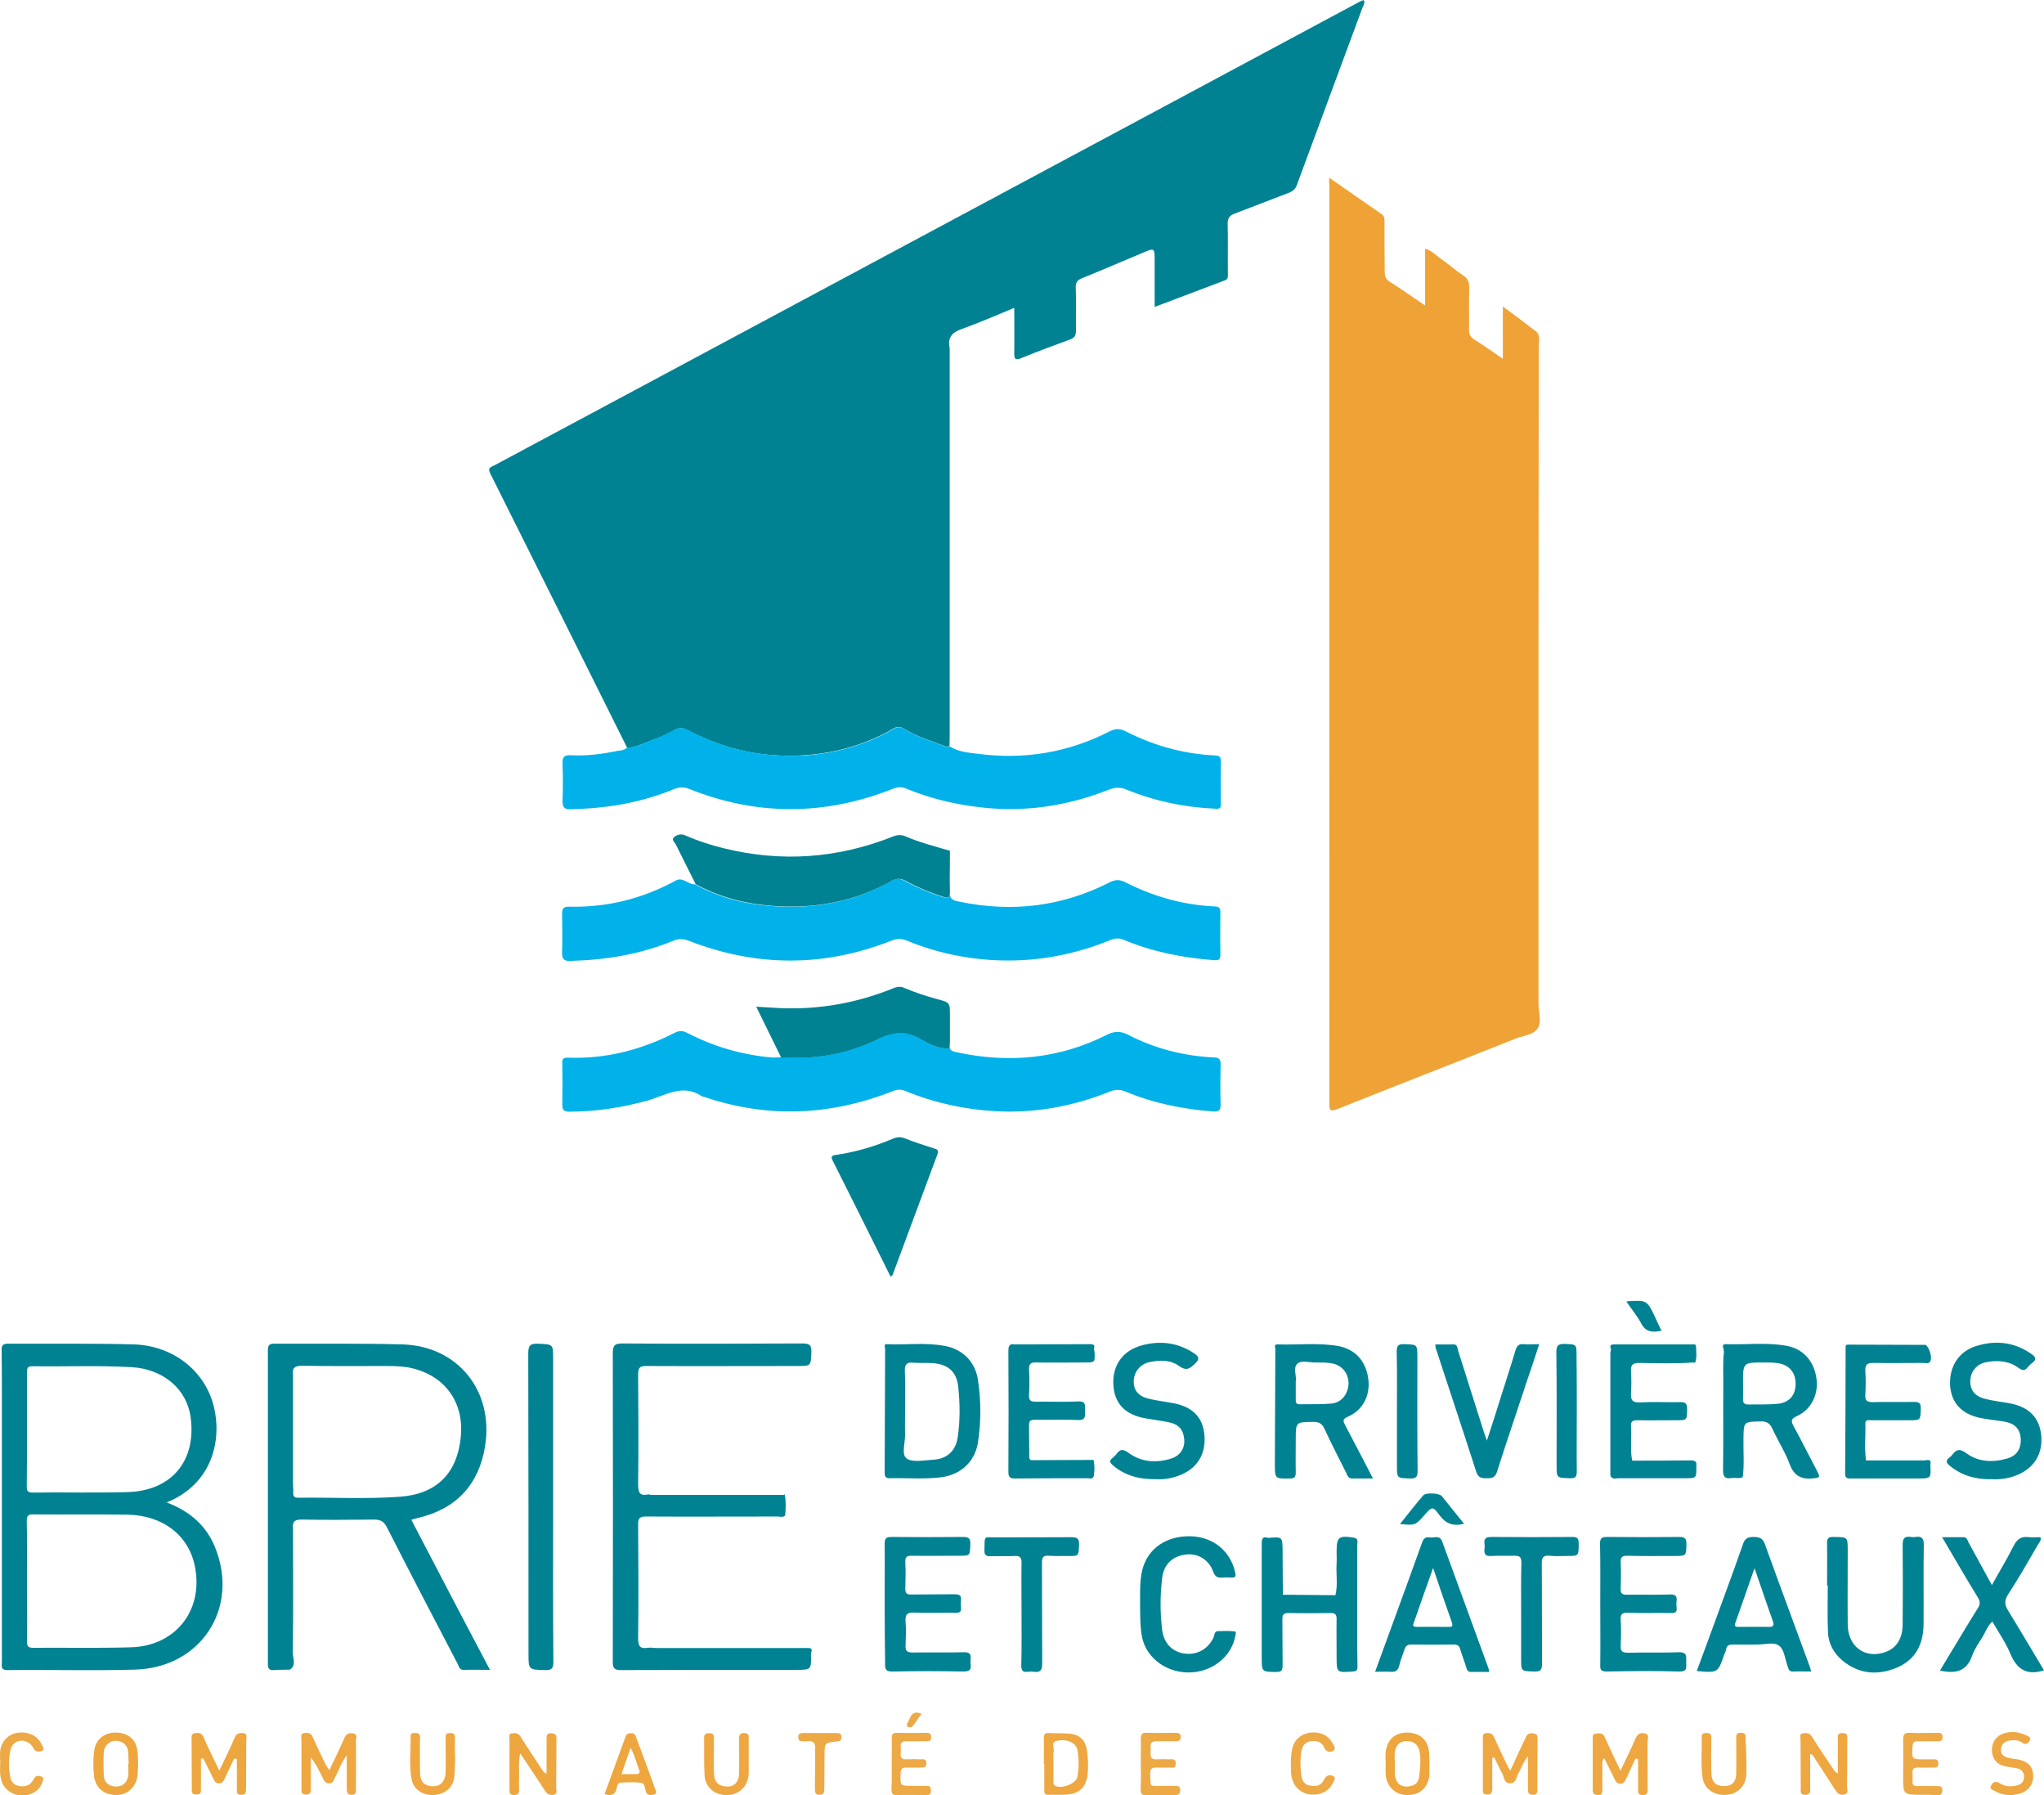 <?xml version="1.0" encoding="utf-8"?>
<!-- Generator: Adobe Illustrator 27.0.0, SVG Export Plug-In . SVG Version: 6.00 Build 0)  -->
<svg version="1.1" id="Calque_1" xmlns="http://www.w3.org/2000/svg" xmlns:xlink="http://www.w3.org/1999/xlink" x="0px" y="0px"
	 viewBox="0 0 870.6 764.4" style="enable-background:new 0 0 870.6 764.4;" xml:space="preserve">
<style type="text/css">
	.st0{fill:#008293;}
	.st1{fill:#EFA336;}
	.st2{fill:#00B2E9;}
	.st3{fill:#008292;}
	.st4{fill:#EEA741;}
	.st5{fill:#EEA63F;}
	.st6{fill:#EDA946;}
</style>
<g>
	<path class="st0" d="M404.5,148c0,54.6,0,109.2,0,163.8c0,0.2,0,0.5,0,0.7c0,1.7,0,3.5-0.1,5.2c-0.9,0.5-1.9,0.1-2.6-0.2
		c-5.4-2.1-11-3.7-16-6.7c-1.5-0.9-2.9-1.9-5-0.7c-11.4,6.7-23.9,10.4-37,11.4C326,323,309,319.4,293,311c-2-1.1-3.7-1.3-5.9,0
		c-3.4,2-7.2,3.4-10.9,4.8c-2.9,1.1-5.8,2.6-9.1,2.6c-19.4-38.9-38.8-77.9-58.3-116.8c-1.2-2.3,0.2-2.7,1.7-3.4
		c21.7-11.6,43.5-23.3,65.2-34.9c52.7-28.2,105.4-56.5,158.1-84.7C482.1,52.7,530.4,26.9,578.6,1c0.7-0.4,1.4-0.7,2.2-1
		c0.8,1.3-0.1,2.3-0.5,3.3c-9.3,25.1-18.6,50.3-27.9,75.4c-0.7,1.9-1.8,2.8-3.7,3.5c-7.7,2.9-15.2,5.9-22.9,8.8
		c-2.1,0.8-2.9,1.9-2.9,4.2c0.2,7.2,0,14.3,0.1,21.5c0,1.2,0.1,2.2-1.3,2.7c-9.8,3.7-19.5,7.4-29.9,11.3c0-6.8,0-13.2,0-19.6
		c0-5.6,0-5.6-5.2-3.4c-8.6,3.6-17.1,7.3-25.8,10.8c-2,0.8-2.7,1.9-2.6,4c0.2,6,0,12.1,0.1,18.1c0,2.1-0.5,3.3-2.6,4
		c-6.9,2.5-13.9,5.1-20.7,7.9c-2.7,1.1-3,0.3-3-2.2c0.1-6.2,0-12.5,0-19.2c-7.7,3.2-15.1,6.4-22.6,9.1c-4,1.4-5.7,3.6-5,7.7
		C404.5,147.9,404.5,148,404.5,148z"/>
	<path class="st1" d="M566.2,75.7c7.8,5.4,15,10.5,22.3,15.5c1.2,0.8,1.2,2,1.2,3.3c0,7.2,0,14.3,0.1,21.5c0,1.8,0.6,3.1,2.3,4.1
		c4.9,3.1,9.6,6.4,14.9,10c0-8.4,0-16.1,0-24.2c3.1,0.9,4.9,3.1,7.1,4.6c3.1,2.1,5.9,4.7,9,6.7c2.1,1.4,2.7,2.9,2.7,5.3
		c-0.2,6,0,12.1-0.1,18.1c0,1.8,0.6,2.9,2.1,3.9c4,2.5,7.9,5.2,12.3,8.3c0-7.6,0-14.6,0-22.3c5.1,3.8,9.6,7.1,14.1,10.6
		c2,1.6,1.2,4.1,1.2,6.1c0,41.1-0.1,82.2-0.1,123.3c0,52.4,0,104.7,0,157.1c0,3.5,1.5,7.6-0.4,10.4c-1.9,2.8-6.2,3-9.4,4.3
		c-25.3,10.1-50.6,19.9-75.9,30c-3.3,1.3-3.4,0.2-3.4-2.6c0.1-66.8,0-133.6,0-200.5c0-63.6,0-127.3,0-190.9
		C566,77.6,566.1,77,566.2,75.7z"/>
	<path class="st2" d="M267.2,318.3c3.3,0,6.2-1.4,9.1-2.6c3.7-1.4,7.4-2.9,10.9-4.8c2.2-1.3,4-1,5.9,0c15.9,8.5,33,12,50.8,10.7
		c13.1-1,25.6-4.7,37-11.4c2.1-1.2,3.5-0.2,5,0.7c5,3,10.6,4.6,16,6.7c0.8,0.3,1.7,0.7,2.6,0.2c3.6,2.4,7.9,2.7,12,3.2
		c19.7,2.6,38.5-0.5,56.2-9.6c2.4-1.2,4.3-1.2,6.7,0c12,6.1,24.7,9.7,38.2,10.3c1.8,0.1,2.4,0.7,2.4,2.4c-0.1,6.1-0.1,12.3,0,18.4
		c0,1.7-0.6,2-2.2,1.9c-13.2-0.6-25.9-3.2-38.1-8.2c-2.5-1-4.6-1-7.2,0c-17.9,7.1-36.5,9.9-55.7,7.5c-10.7-1.3-21-3.8-30.9-7.9
		c-1.9-0.8-3.7-0.7-5.6,0.1c-29,11.5-58,11.6-86.9,0c-2.3-0.9-4.3-0.7-6.5,0.2c-14,5.8-28.7,8.2-43.9,8.5c-2.8,0.1-3.4-0.9-3.4-3.5
		c0.2-5.3,0.2-10.7,0-16c-0.1-2.6,0.6-3.6,3.4-3.5c6.8,0.4,13.6-0.5,20.3-1.9C264.6,319.6,266,319.4,267.2,318.3z"/>
	<path class="st2" d="M404.5,446.4c0.7,1.4,2.2,1.5,3.5,1.8c22.1,4.7,43.4,2.6,63.6-7.6c3-1.5,5.5-1.6,8.6-0.1
		c11.5,6,23.9,9.2,36.9,9.8c2,0.1,2.8,0.7,2.8,2.8c-0.1,5.7-0.2,11.4,0,17.1c0.1,2.6-0.8,3.3-3.3,3.1c-12.9-1-25.4-3.5-37.3-8.5
		c-2.3-0.9-4.2-0.9-6.5,0c-15.6,6.3-31.8,9.3-48.6,8.4c-13.2-0.7-26.1-3.5-38.3-8.5c-1.9-0.8-3.5-0.9-5.5-0.1
		c-26.5,10.5-53.4,11.7-80.5,2.5c-0.3-0.1-0.7-0.1-1-0.3c-8.2-5.5-15.6-0.2-23.2,1.9c-10.9,3-21.9,4.7-33.3,4.7
		c-2.3,0-2.9-0.8-2.9-3c0.1-5.9,0.1-11.8,0-17.7c-0.1-1.9,0.6-2.3,2.3-2.3c16.2,0.6,31.3-3.3,45.6-10.6c1.9-1,3.5-0.9,5.4,0.1
		c11.2,5.8,23.2,9.3,35.8,10.4c1.3,0.1,2.7,0,4.1-0.1c14.4,1.1,28.3-1.4,41-7.7c7-3.4,12.2-3.7,18.8,0.1
		C396,444.7,400,446.9,404.5,446.4z"/>
	<path class="st2" d="M404.6,380.3c-0.2,3,2.1,3.3,4.2,3.7c22.2,4.6,43.6,2.1,63.9-8.3c2.4-1.2,4.2-1.2,6.6,0
		c12,6.1,24.7,9.7,38.1,10.3c1.7,0.1,2.4,0.5,2.4,2.3c-0.1,6.1-0.1,12.3,0,18.4c0,1.9-0.8,2.3-2.5,2.2c-13.3-1-26.3-3.5-38.7-8.7
		c-1.9-0.8-3.7-0.7-5.6,0.1c-14.9,6.1-30.5,9.1-46.5,8.7c-13.8-0.4-27.3-3.1-40.1-8.4c-2.4-1-4.4-1-6.8,0
		c-28.6,11.3-57.4,11.2-86,0.1c-2.4-0.9-4.4-1.1-6.8-0.1c-14,5.8-28.7,8.2-43.9,8.6c-2.7,0.1-3.5-0.8-3.5-3.5
		c0.2-5.5,0.1-10.9,0-16.4c0-2.2,0.5-3.3,3-3.2c16.1,0.4,31.3-3.4,45.4-11.1c1.3-0.7,2.3-0.6,3.5-0.1c1.6,0.6,2.9,1.8,4.8,1.7
		c10,5.6,20.8,8.3,32,9.2c18.2,1.5,35.7-1.6,51.8-10.7c1.9-1.1,3.4-1.1,5.4,0c5.3,2.9,10.8,5.2,16.6,7
		C404.1,382.7,404.4,381.9,404.6,380.3z"/>
	<path class="st0" d="M91.6,658.9c-3.8-9.4-10.9-15.4-20.6-19.1c19.5-7.9,23.8-26.7,19.9-41.5C87,583.6,73.6,573,57,572.5
		c-17.9-0.5-35.7-0.2-53.6-0.3c-2,0-2.8,0.6-2.7,2.7c0.1,6.1,0.1,12.3,0.1,18.4c0,38.1,0,76.2,0,114.3c0,1.7-0.7,3.6,2.4,3.6
		c18.1-0.2,36.2,0.3,54.3-0.2C85.6,710.2,102.1,684.8,91.6,658.9z M11.5,608.7c0-8.1,0-16.2,0-24.2c0-1.7,0.1-2.8,2.3-2.7
		c14.1,0.2,28.2-0.4,42.3,0.4c13.5,0.8,23.5,9.4,25.1,21.3c2.5,18.6-8.1,31.4-27,31.9c-13.4,0.4-26.8,0-40.3,0.2
		c-2.4,0-2.5-1-2.5-2.8C11.5,624.6,11.5,616.6,11.5,608.7z M55.6,701.5c-13.9,0.4-27.8,0.1-41.6,0.2c-2.3,0-2.5-1-2.5-2.8
		c0.1-8.5,0-17.1,0-25.6c0-8.5,0.1-17.1-0.1-25.6c0-2.2,0.6-2.9,2.8-2.8c13.3,0.1,26.6-0.1,39.9,0.1c15.2,0.2,26.3,8.8,28.9,22
		C86.8,685.7,74.8,701,55.6,701.5z"/>
	<path class="st0" d="M175.2,647.2c1.2-0.4,2.2-0.7,3.2-0.9c16-3.8,25.6-14.2,28.2-30.4c3.8-23.5-11.5-42.7-35.2-43.4
		c-18.2-0.5-36.4-0.2-54.6-0.3c-2.1,0-2.7,0.7-2.7,2.7c0,44.5,0,89,0,133.5c0,2,0.4,3,2.6,2.8c2.3-0.2,4.5-0.1,6.8-0.2
		c2.9-2,1.1-5,1.2-7.3c0.3-17.6,0.1-35.2,0.1-52.8c-0.4-3.2,1.1-3.9,4.1-3.8c10.1,0.2,20.3,0.1,30.4,0c2.8,0,4.2,0.8,5.5,3.3
		c9.9,19.4,20,38.8,30.1,58.1c0.6,1.1,0.7,2.7,2.7,2.6c3.5-0.1,7,0,11.1,0C197.3,689.6,186.3,668.5,175.2,647.2z M127,637.8
		c-1.7,0-2.2-0.6-2.1-2.2c0.1-1.2-0.1-2.5-0.1-3.7v-46.5c-0.4-2.9,0.8-3.8,3.8-3.8c11.9,0.2,23.9,0.1,35.8,0.1
		c4.2,0,8.4,0.1,12.5,1.3c13.2,3.7,20.7,14.7,19.4,28.6c-1.5,15.9-10.3,24.7-26.3,25.8C155.7,638.4,141.3,637.6,127,637.8z"/>
	<path class="st0" d="M345.4,704.5c0.2,6.6,0.1,6.6-6.4,6.6c-24.8,0-49.6,0-74.4,0.1c-2.7,0-3.6-0.6-3.6-3.5
		c0.1-43.8,0.1-87.6,0-131.4c0-3.2,0.7-4.2,4-4.2c25.6,0.2,51.2,0.1,76.8,0c2.9,0,3.9,0.6,3.8,3.7c-0.3,5.9-0.1,5.9-5.9,5.9
		c-21.5,0-43,0.1-64.5,0c-2.6,0-3.4,0.7-3.4,3.4c0.1,15.7,0.2,31.4,0,47.1c0,3.4,0.7,4.9,4.2,4.2c0.4-0.1,0.9,0.1,1.3,0.2h56.6
		l0.2,0h0.2c0.5,2.9,0.4,5.9,0.1,8.8c-1,0.9-2.2,0.4-3.2,0.4c-18.7,0-37.3,0.1-56,0c-2.6,0-3.5,0.6-3.4,3.4
		c0.1,16.2,0.2,32.3,0,48.5c0,3.4,0.9,4.5,4.1,4c1.3-0.2,2.7,0.1,4.1,0.1h64.4C346.6,701.8,345.4,703.6,345.4,704.5z"/>
	<path class="st0" d="M404.6,380.3c-0.2,1.5-0.5,2.4-2.5,1.7c-5.8-1.8-11.3-4.1-16.6-7c-1.9-1-3.5-1-5.4,0
		c-16.1,9.1-33.6,12.2-51.8,10.7c-11.2-0.9-22.1-3.7-32-9.2c-2.8-5.6-5.6-11.1-8.4-16.8c-0.5-1-2.1-2.1-0.8-3.2
		c1.2-1,2.8-1.6,4.7-0.8c5.4,2.4,11,4.2,16.8,5.6c24.5,6,48.4,4.2,71.8-5.1c2-0.8,3.5-0.8,5.4,0c6,2.6,12.4,4.2,18.8,6.1
		c0,0,0,0,0,0c0,1.4,0,2.7,0,4.1c-0.1,0.1-0.2,0.1-0.1,0.2c0,0.2,0.1,0.3,0.1,0.5C404.5,371.6,404.5,376,404.6,380.3z"/>
	<path class="st0" d="M404.5,446.4c-4.5,0.5-8.5-1.7-12-3.7c-6.5-3.8-11.8-3.5-18.8-0.1c-12.7,6.3-26.7,8.7-41,7.7
		c-3.5-7.1-7-14.2-10.6-21.6c3.7,0.2,6.9,0.4,10.2,0.6c16.7,0.7,32.8-2.2,48.3-8.5c1.7-0.7,3.1-0.8,4.8,0c4.5,1.9,9.1,3.4,13.9,4.7
		c5.3,1.4,5.3,1.5,5.3,6.8c0,0,0,0.1,0,0.1c0,3.8,0,7.7,0,11.5c0,0,0,0.1,0,0.1C404.5,444.6,404.5,445.5,404.5,446.4z"/>
	<path class="st0" d="M235.6,641.8c0,22-0.1,43.9,0.1,65.9c0,2.8-0.7,3.6-3.6,3.5c-7-0.2-7-0.1-7-7.2c0-42.6,0-85.1-0.1-127.7
		c0-3.3,0.8-4.2,4.1-4.1c6.5,0.3,6.5,0.1,6.5,6.4C235.6,599.7,235.6,620.7,235.6,641.8z"/>
	<path class="st3" d="M379.3,543.6c-8.2-16.6-16.4-32.9-24.6-49.3c-0.9-1.8-0.5-2.2,1.4-2.5c8.5-1.2,16.6-3.7,24.5-7
		c1.7-0.7,3.1-0.7,4.9,0c4,1.6,8.1,2.9,12.2,4.2c1.4,0.4,2.2,0.7,1.6,2.5c-6.4,17.1-12.7,34.2-19.1,51.4
		C380.1,543.2,379.8,543.3,379.3,543.6z"/>
	<path class="st0" d="M573,607c-0.9-1.7-1.4-2.7,1.1-3.7c6.4-2.8,9.6-9,8.7-16.1c-1-7.6-5.5-12.6-12.8-14
		c-8.6-1.5-17.3-0.4-25.9-0.7c-1.5,0-1,1.1-0.9,1.9c-0.1,16.3-0.1,32.5-0.2,48.8c0,6.6,0,6.5,6.5,6.4c2.1,0,2.4-0.9,2.4-2.6
		c-0.1-4.7,0-9.3,0-14c0-7.5,0-7.4,7.4-7.5c2.6,0,3.9,0.8,4.9,3.1c2.9,6.3,6.1,12.4,9.2,18.6c0.5,1.1,0.8,2.4,2.5,2.4
		c2.8,0,5.6,0,8.9,0C580.6,621.6,576.9,614.3,573,607z M567.1,597.7c-4.5,0.4-9.1,0.2-13.6,0.3c-1.4,0-1.7-0.8-1.6-2
		c0-2.4,0-4.8,0-7.7c0.5-2.2-1.3-5.8,0.7-7.6c1.8-1.6,5.2-0.4,8-0.5c2.3,0,4.6,0,6.8,0.4c4.3,0.8,7.1,4.4,7,8.8
		C574.1,593.8,571.3,597.3,567.1,597.7z"/>
	<path class="st0" d="M774.1,626.7c-3.4-6.4-6.6-12.9-10.1-19.3c-1.2-2.2-1.3-3.2,1.4-4.4c6.2-2.8,9.4-9.5,8.2-16.5
		c-1.2-7.5-6.2-12.5-13.3-13.5c-8.4-1.4-16.9-0.3-25.3-0.6c-1.7,0-1.1,1.3-0.8,2.2c0,0.1-0.2,0.2-0.1,0.3c0,0.2,0.1,0.4,0.2,0.6
		c-0.6,5.1-0.2,10.2-0.3,15.3c-0.1,11.7,0.1,23.4-0.1,35c-0.1,3.1,0.9,4.1,3.8,3.6c1.5-0.2,3.1,0.4,4.6-0.4
		c0.7-5.4,0.2-10.9,0.3-16.3c0.1-7.4,0-7.2,7.3-7.4c2.7-0.1,4,0.9,5.1,3.3c2.3,5,5.3,9.6,7.2,14.7c1.9,5.3,5.2,6.9,10.5,6.2
		C775.4,629.3,775.1,628.7,774.1,626.7z M757.2,597.8c-4.2,0.4-8.4,0.2-12.6,0.3c-1.8,0-2.3-0.9-2.2-2.6c0.1-2.1,0-4.3,0-6.5
		c0-8.8,0-8.8,8.8-8.8c2,0,4.1,0,6.1,0.3c4.8,0.7,7.6,4.1,7.5,8.9C764.8,594.1,762.1,597.3,757.2,597.8z"/>
	<path class="st0" d="M416.5,587.4c-1.2-7.8-6.9-13.1-14.4-14.3c-8.1-1.5-16.2-0.3-24.3-0.7c-1.5-0.1-0.9,1.2-0.8,2
		c-0.1,17.6-0.1,35.2-0.2,52.8c0,1.5,0.4,2.3,2.1,2.3c7.3-0.2,14.5,0.5,21.8-0.4c8.3-1,14.4-6.4,15.8-14.6
		C417.9,605.6,417.9,596.4,416.5,587.4z M407.9,612.2c-0.9,5.8-4.7,9.1-10.4,9.4c-3.8,0.2-8.7,1.3-11.3-0.5
		c-2.4-1.6-0.6-6.8-0.7-10.4c-0.1-3.2,0-6.4,0-9.5h0c0-5.8,0.2-11.6-0.1-17.4c-0.1-2.9,0.9-3.8,3.7-3.5c2.8,0.2,5.7,0,8.5,0.2
		c6.3,0.6,9.7,3.6,10.5,9.7C408.9,597.5,409,604.9,407.9,612.2z"/>
	<path class="st0" d="M578.2,709.8c0,1.5-0.5,1.9-2,2c-6.9,0.5-6.9,0.5-6.9-6.3c0-5.4-0.1-10.7,0-16c0-1.9-0.5-2.6-2.5-2.6
		c-6,0.1-12.1,0.1-18.1,0c-2,0-2.5,0.7-2.5,2.6c0.1,6.5,0,13,0.1,19.5c0,2-0.2,3-2.7,3c-6.2-0.1-6.2,0-6.2-6.3c0-16,0-32.1,0-48.1
		c0-2,0.1-3.5,2.8-2.7c6.1-0.5,6-0.5,6.1,5.5c0,6.2,0.1,12.5,0.1,18.7h0c0,0,0,0,0,0c0,0,0,0,0,0v0c7.5,0.1,14.9,0.1,22.4,0.2
		c1.1-4.5,0.2-9,0.5-13.5c0.1-1.7,0-3.4,0-5.1c0-6.2,0.9-6.9,7.3-5.9c2.2,0.4,1.5,1.9,1.5,3.1c0,14.9,0,29.8,0,44.7
		C578.2,704.8,578.1,707.3,578.2,709.8z"/>
	<path class="st0" d="M546.5,679C546.4,678.9,546.4,678.9,546.5,679C546.4,678.9,546.4,678.9,546.5,679L546.5,679z"/>
	<path class="st0" d="M681.6,683c0-8.5,0.1-17.1-0.1-25.6c0-2.2,0.6-2.9,2.9-2.9c10.3,0.1,20.7,0.1,31,0c2.2,0,2.9,0.7,2.9,2.9
		c-0.1,5.2,0,5.2-5.3,5.2c-6.6,0-13.2,0.1-19.8-0.1c-2.2,0-3,0.5-2.9,2.8c0.2,3.7,0.1,7.5,0,11.3c-0.1,1.9,0.6,2.5,2.5,2.5
		c6.1-0.1,12.3,0.1,18.4-0.1c2.2-0.1,3.2,0.5,2.9,2.8c-0.1,0.9-0.1,1.8,0,2.7c0.3,2.1-0.7,2.5-2.6,2.4c-6-0.1-12.1,0.1-18.1-0.1
		c-2.3-0.1-3.3,0.5-3.1,3c0.2,3.6,0.2,7.3,0,10.9c-0.1,2.3,0.5,3.1,3,3.1c7.3-0.2,14.6,0.1,21.8-0.2c3.6-0.1,3.1,1.9,3.1,4.1
		c-0.1,2,0.8,4.2-2.9,4.1c-10.3-0.3-20.7-0.2-31,0c-2.4,0-2.8-0.8-2.7-2.9C681.7,700.3,681.6,691.7,681.6,683z"/>
	<path class="st0" d="M778.2,675.1c0-5.9,0.1-11.8,0-17.8c-0.1-2.3,0.7-2.9,2.9-2.8c5.9,0.1,5.9-0.1,5.9,5.9c0,10.5-0.1,20.9,0,31.4
		c0.1,9.5,7.5,14.8,16.1,11.7c4.7-1.7,7.3-5.8,7.3-11.9c0.1-11.3,0.1-22.5,0-33.8c0-2.8,0.9-3.7,3.5-3.3c0.7,0.1,1.4,0.1,2,0
		c2.6-0.4,3.5,0.5,3.5,3.3c-0.2,11.4,0,22.8-0.1,34.1c-0.1,8.5-3.6,15.1-11.7,18.4c-8.2,3.3-16.1,2.5-23-3.3
		c-3.6-3.1-5.8-7.1-6-11.8c-0.3-6.7-0.1-13.4-0.1-20.1C778.4,675.1,778.3,675.1,778.2,675.1z"/>
	<path class="st0" d="M376.8,683c0-8.5,0.1-17.1,0-25.6c0-2.2,0.6-2.9,2.8-2.9c10.1,0.1,20.2,0.1,30.4,0c2.4,0,3.4,0.4,3.3,3.1
		c-0.2,4.9,0,4.9-4.8,4.9c-6.7,0-13.4,0.1-20.1,0c-2.3-0.1-2.9,0.7-2.8,2.9c0.2,3.6,0.1,7.3,0,10.9c-0.1,2.1,0.6,2.8,2.7,2.7
		c6-0.1,12.1,0,18.1-0.1c2.2,0,3.2,0.4,2.9,2.8c-0.1,0.9-0.1,1.8,0,2.7c0.3,2.1-0.7,2.5-2.5,2.4c-5.8-0.1-11.6,0.2-17.4-0.1
		c-3.1-0.1-3.9,0.9-3.7,3.9c0.3,3.4,0.1,6.8,0,10.2c-0.1,2.2,0.6,2.9,2.9,2.9c7.3-0.1,14.6,0.1,21.8-0.1c4.3-0.2,2.7,2.7,3,4.8
		c0.3,2.2,0,3.4-2.9,3.4c-10.1-0.2-20.2-0.2-30.4,0c-2.7,0-3.2-0.8-3.1-3.3C376.9,700,376.8,691.5,376.8,683z"/>
	<path class="st0" d="M465.9,622.3c0.3,1.9,0.4,3.8,0,5.7c0,0.3,0,0.5-0.1,0.8c-0.6,1.2-1.8,0.7-2.7,0.7c-10.2,0-20.5,0-30.7,0.1
		c-2.1,0-2.9-0.4-2.9-2.8c0.1-17,0.1-34.1,0-51.2c0-1.8,0-3.6,2.7-3.1c10.6,0,21.2-0.1,31.9-0.1c1.5,0,2.5,0.2,1.8,2
		c0.1,0.4,0.2,0.9,0.3,1.3c0.2,4.5,0.2,4.5-4.2,4.5c-6.8,0-13.6,0.1-20.5,0c-2.3-0.1-3.3,0.4-3.2,3c0.2,3.6,0.2,7.3,0,10.9
		c-0.1,2.4,0.8,2.8,2.9,2.8c6-0.1,12.1,0.2,18.1-0.1c3.5-0.2,2.8,2.1,2.8,4c0,2,0.6,4-2.9,3.9c-6.1-0.3-12.3,0-18.4-0.1
		c-2,0-2.6,0.6-2.5,2.5c0.1,4.2,0,8.4,0.1,12.6c0,0.7-0.2,1.6,0.7,2.1c8.5,0,17-0.1,25.6-0.1C465.2,621.6,465.8,621.5,465.9,622.3z"
		/>
	<path class="st0" d="M633.9,710.2c-6.5-17.9-13.1-35.8-19.6-53.7c-1.1-3-3.3-1.5-5.1-1.8c-1.8-0.3-2.8,0.2-3.5,2.2
		c-4,11.3-8.2,22.6-12.3,33.9c-2.5,6.9-5,13.8-7.7,21.1c2.5,0,4.5-0.1,6.5,0c2.2,0.2,3.3-0.5,3.8-2.7c0.5-2.3,1.5-4.5,2.2-6.8
		c0.5-1.5,1.3-2.1,2.9-2.1c6,0.1,12.1,0.1,18.1,0c1.8,0,2.4,0.7,2.8,2.2c0.8,2.6,1.8,5.1,2.6,7.8c0.3,1.1,0.8,1.7,2.1,1.7
		c2.5-0.1,4.9,0,7.6,0C634.1,711,634.1,710.6,633.9,710.2z M617.1,692.8c-4.5,0-9.1-0.1-13.6,0c-2.5,0-1.4-1.3-1.1-2.4
		c2.5-7.3,5.1-14.5,8-22.7c2.8,8.3,5.4,15.9,8.1,23.5C618.9,692.8,618,692.8,617.1,692.8z"/>
	<path class="st0" d="M770.9,709.9c-6.4-17.5-12.9-34.9-19.2-52.4c-0.9-2.4-2.2-2.9-4.5-3c-2.4,0-3.9,0.3-4.8,3
		c-3.4,9.8-7,19.5-10.5,29.1c-3,8.3-6.1,16.6-9.2,25c9,0.8,9,0.8,11.7-7c0.3-0.8,0.7-1.5,0.8-2.2c0.3-1.8,1.3-2.1,2.9-2.1
		c3.4,0.1,6.8,0,10.2,0c3.3,0.1,7.3-1.3,9.6,0.6c2.1,1.7,2.4,5.7,3.5,8.6c0.1,0.2,0.1,0.4,0.2,0.7c0.3,1.1,0.9,1.7,2.2,1.6
		c2.5-0.1,4.9,0,7.6,0C771.2,711,771.1,710.4,770.9,709.9z M753.4,692.8c-4.2-0.1-8.4,0-12.6,0c-1,0-2.3,0.1-1.7-1.6
		c2.7-7.6,5.3-15.1,8.2-23.4c2.8,8,5.2,15.3,7.8,22.5C755.7,692.1,755.4,692.9,753.4,692.8z"/>
	<path class="st0" d="M722.5,624.4c0.1,5.1,0.1,5.1-4.9,5.1c-9.4,0-18.9,0-28.3,0c-1,0-2,0.5-2.9-0.4c-0.7-0.6-0.5-1.5-0.5-2.2
		c0-16.9,0-33.8,0-50.7c0-0.5,0.2-1.1,0.3-1.7c-0.7-1.5-0.2-2,1.4-2c11.1,0,22.2,0,33.2,0c0.6,0,1.6-0.2,1.6,0.8
		c0,2.3,0.5,4.7-0.4,7c0,0.1-0.6-0.1-0.9-0.1c-7.6,0.6-15.2,0.3-22.8,0.2c-2.9,0-3.8,0.8-3.6,3.7c0.2,3.1,0.2,6.1,0,9.2
		c-0.2,2.9,0.6,4,3.7,3.9c5.7-0.3,11.4,0,17.1-0.1c2.4-0.1,3.1,0.5,3.1,3c-0.1,4.7,0,4.7-4.7,4.7c-5.5,0-10.9,0.1-16.4,0
		c-2,0-3,0.4-2.8,2.6c0.4,4.8-0.5,9.7,0.5,14.6c8.3,0,16.6,0,24.9-0.1c2,0,2.7,0.6,2.4,2.5C722.5,624.2,722.5,624.3,722.5,624.4z"/>
	<path class="st0" d="M822.2,623.7c0.3,5.9,0.3,5.9-5.4,5.9c-9.4,0-18.9,0-28.3,0c-1.4,0-2.6,0.1-2.6-2c0.1-18.1,0.2-36.2,0.2-54.3
		c0.2-0.9,1-0.7,1.6-0.7c10.9,0,21.7,0.1,32.5,0.1c1.7,1.3,2.9,5.6,1.9,7.1c-0.7,1.1-1.9,0.6-2.8,0.6c-7.2,0-14.3,0.1-21.5,0
		c-2.5,0-3.4,0.7-3.3,3.3c0.2,3.4,0.2,6.8,0,10.2c-0.2,2.7,0.9,3.2,3.3,3.2c5.8-0.2,11.6,0,17.4-0.1c2.1,0,3,0.4,2.9,2.8
		c-0.1,4.9,0,5-4.8,5c-5.5,0-10.9,0-16.4,0c-1,0-2.5-0.4-2.4,1.5c0.2,5.2-0.5,10.4,0.3,15.6c8.3,0,16.6,0,24.9,0
		C821.1,621.7,822.8,621.3,822.2,623.7z"/>
	<path class="st0" d="M492.4,629.9c-7.2,0.1-13.3-1.5-18.5-6c-1.2-1.1-1.5-1.8-0.2-2.9c0.7-0.6,1.4-1.2,1.9-1.9
		c1.6-2.1,2.8-2.1,5.1-0.4c5.5,4,11.8,4.4,18.2,2.4c3.8-1.2,5.8-4.4,5.5-8.1c-0.3-4-2.2-6.4-6.4-7.3c-3.3-0.7-6.7-1.1-10.1-1.7
		c-8.7-1.5-13.3-6.4-13.7-14.4c-0.4-8.2,4-14.5,12.2-16.7c7.8-2.1,15.3-1.2,22.2,3.4c1.9,1.3,2.6,2.3,0.5,4.3
		c-2.3,2.2-3.7,3.4-6.9,1.1c-3.7-2.7-8.4-2.6-12.8-1.6c-3.9,0.9-6.5,4.3-6.5,8.1c-0.1,3.8,1.9,6.3,6.2,7.4c3.6,0.9,7.4,1.3,11,2
		c8,1.6,12.3,6.1,12.9,13.6c0.7,8.1-3.2,14.3-10.7,17.1C499,629.6,495.5,630.1,492.4,629.9z"/>
	<path class="st0" d="M870.6,711.3c-7.2,2.3-11.5-0.3-14.3-7c-2-4.8-5-9.1-7.7-13.8c-2,1.8-2.8,4.2-4,6.3c-1.7,2.7-3.6,5.4-4.6,8.3
		c-2.4,6.8-7.2,7.7-13.7,6.3c2.3-3.8,4.5-7.6,6.8-11.3c3.1-5.2,6.2-10.3,9.4-15.4c1-1.6,0.9-2.7,0-4.3c-5.1-8.3-10-16.8-15.3-25.8
		c3.4,0,6.2,0,9.1,0c1.5,0,1.7,1.3,2.2,2.3c3.2,5.8,6.4,11.7,9.9,18.1c3.2-5.8,6.4-11,9.1-16.4c1.5-3.1,3.3-4.5,6.8-4
		c1.5,0.2,3.2,0,4.8,0c0.5,1.5-0.7,2.4-1.2,3.4c-4.1,7.1-8.2,14.2-12.6,21c-1.7,2.6-1.5,4.5,0.1,7
		C860.5,694.3,865.5,702.8,870.6,711.3z"/>
	<path class="st0" d="M848.3,629.9c-6.7,0.2-12.6-1.5-17.7-5.6c-1.6-1.3-2.1-2.3-0.2-3.7c0.5-0.3,0.9-0.8,1.2-1.2
		c1.7-2.2,3-2.6,5.7-0.7c5.2,3.9,11.4,4.2,17.6,2.4c4.2-1.2,6-4.2,5.8-8.5c-0.3-4-2.4-6.4-6.9-7.2c-3.5-0.6-7-0.9-10.4-1.6
		c-7.9-1.6-12.3-6.5-12.8-13.8c-0.4-7.9,3.5-14.3,10.8-16.7c8.4-2.7,16.6-1.9,24,3.4c1.7,1.2,2.1,2.2,0.3,3.6
		c-0.7,0.5-1.4,1.2-2,1.9c-1.2,1.5-2.1,1.6-3.8,0.4c-4.2-3.1-9.1-3.5-14-2.5c-4,0.8-6.6,4-6.7,7.9c-0.1,3.9,1.9,6.6,6.3,7.7
		c3.6,0.9,7.4,1.3,11,2c7.9,1.6,12.1,6.1,12.9,13.4c0.8,7.8-2.8,13.8-9.9,16.9C855.8,629.6,852,630.1,848.3,629.9z"/>
	<path class="st0" d="M485.6,683c0-4.8-0.2-9.6,0.9-14.3c2.2-9.2,10.2-14.7,20.5-14.5c9.7,0.2,17.1,6.3,19.1,15.4
		c0.4,1.7,0.1,2.3-1.7,2.2c-1.2-0.1-2.5-0.1-3.7,0c-2.1,0.2-3.2-0.4-4-2.6c-1.9-5.2-6.7-7.9-11.8-7.2c-5.7,0.8-9.2,4.2-9.9,10
		c-0.9,7.4-0.9,14.7,0,22.1c0.7,5.5,4.1,9.2,9.2,10c5.4,0.9,10.2-1.7,12.6-6.6c0.5-1,0.3-2.8,1.9-2.9c2.4-0.1,4.8-0.1,7.1,0.1
		c0.9,0.1,0.5,1.1,0.4,1.7c-1.5,9.2-10.3,16-20.3,15.8c-10.2-0.2-18.5-7.1-19.7-16.4C485.6,691.6,485.6,687.3,485.6,683z"/>
	<path class="st0" d="M611.4,572.5c2.5,0,5,0.1,7.5,0c1.9-0.1,1.8,1.4,2.1,2.5c3.6,11.4,7.2,22.7,10.8,34.1c0.4,1.2,0.8,2.3,1.5,4.4
		c2.4-7.4,4.5-13.8,6.5-20.3c1.9-6.1,3.9-12.1,5.7-18.2c0.6-1.9,1.4-2.8,3.5-2.6c2,0.2,4.1,0,6.6,0c-1.8,5.5-3.5,10.7-5.3,15.9
		c-4.2,12.8-8.6,25.6-12.7,38.5c-0.9,2.7-2.4,2.7-4.6,2.7c-2.1,0-3.4-0.3-4.2-2.7c-5.7-17.7-11.6-35.4-17.4-53.1
		C611.4,573.5,611.4,573.2,611.4,572.5z"/>
	<path class="st0" d="M647.9,687.2c0-7.3-0.1-14.5,0.1-21.8c0-2.3-0.7-2.9-2.9-2.9c-3.3,0.1-6.6-0.1-9.9,0.1
		c-2.5,0.2-3.2-0.8-2.9-3.1c0.1-0.7,0.1-1.4,0-2c-0.4-2.5,0.8-3,3.1-3c11.5,0.1,23,0.1,34.4,0c2.2,0,2.6,0.8,2.6,2.8
		c0,5.3,0.1,5.3-5.1,5.3c-2.4,0-4.8,0.2-7.2-0.1c-2.7-0.2-3.5,0.6-3.4,3.4c0.1,14.2,0,28.4,0.1,42.6c0,2.8-0.8,3.4-3.4,3.3
		c-5.5-0.2-5.5,0-5.5-5.5C647.9,699.9,647.9,693.6,647.9,687.2z"/>
	<path class="st0" d="M435.1,687.3c0-7.3-0.1-14.5,0-21.8c0-2.1-0.5-3-2.8-2.9c-3.4,0.2-6.8,0-10.2,0.1c-1.9,0.1-2.9-0.3-2.8-2.5
		c0.2-6.7-0.6-5.5,5.3-5.5c10.6-0.1,21.1,0,31.7-0.1c2.4,0,3.4,0.5,3.3,3.1c-0.2,4.9,0,5-4.8,4.9c-2.7,0-5.5,0.1-8.2-0.1
		c-2.2-0.1-2.8,0.6-2.8,2.9c0.1,14.3,0,28.6,0.1,43c0,2.9-0.8,3.9-3.6,3.5c-0.8-0.1-1.6-0.1-2.4,0c-2.5,0.4-3-0.8-2.9-3.1
		C435.2,701.6,435.1,694.4,435.1,687.3C435.1,687.3,435.1,687.3,435.1,687.3z"/>
	<path class="st0" d="M595,600.8c0-8.4,0.1-16.8-0.1-25.2c0-2.5,0.6-3.3,3.2-3.2c5.6,0.2,5.6,0,5.6,5.8c0,16-0.1,32,0.1,48
		c0,2.6-0.5,3.5-3.3,3.4c-5.5-0.2-5.5,0-5.5-5.7C595,616.2,595,608.5,595,600.8z"/>
	<path class="st0" d="M671.6,600.8c0,8.5-0.1,17.1,0,25.6c0,2.2-0.3,3.2-2.9,3.1c-5.7-0.2-5.7,0-5.7-5.7c0-16,0.1-32.1-0.1-48.1
		c0-2.7,0.8-3.4,3.4-3.4c5.2,0.2,5.2,0,5.2,5.2C671.6,585.3,671.6,593.1,671.6,600.8z"/>
	<path class="st4" d="M696.6,748.9c-1.3,2.7-2.5,5.5-3.8,8.2c-0.6,1.2-1,2.6-2.8,2.5c-1.6-0.1-1.9-1.3-2.5-2.4
		c-1.3-2.7-2.7-5.4-4.2-8.5c-1.2,1.3-0.8,2.6-0.8,3.7c0,3.3,0,6.6,0,9.9c0,1.3-0.2,2.2-1.8,2.1c-1.5-0.1-2.3-0.4-2.3-2.1
		c0-7.2,0-14.3,0-21.5c0-1-0.4-2.4,1.4-2.6c1.5-0.1,2.9-0.3,3.7,1.5c1.6,3.6,3.3,7.2,5,10.8c0.5,1,1,2,1.7,3.6
		c2.2-4.8,4.4-9,6.2-13.3c0.8-2,1.8-3.1,4-2.7c2.5,0.5,1.3,2.6,1.3,3.9c0.1,6.6,0,13.2,0.1,19.8c0,1.5-0.1,2.6-2.1,2.6
		c-2.2,0-2-1.3-2-2.7c0-4.2,0-8.4,0-12.6C697.3,749,696.9,748.9,696.6,748.9z"/>
	<path class="st5" d="M99.7,748.9c-1.3,2.8-2.7,5.7-4,8.5c-0.5,1-0.9,2-2.4,2c-1.5,0-1.9-0.9-2.4-1.9c-1.4-2.9-2.9-5.8-4.3-8.7
		c-0.3,0-0.6,0.1-1,0.1c0,3.6,0,7.3,0,10.9c0,0.9-0.1,1.8,0,2.7c0,1.4-0.7,1.7-1.9,1.7c-1.2,0-2-0.3-2-1.7c0-7.6-0.1-15.2-0.1-22.8
		c0-1.2,0.7-1.6,1.7-1.7c1.4-0.1,2.6-0.1,3.3,1.6c2.1,4.7,4.3,9.2,6.8,14.4c2.4-5,4.6-9.4,6.5-13.9c0.8-2,2-2.2,3.6-2.1
		c2,0.2,1.4,1.8,1.4,2.9c0,6.9-0.1,13.9-0.1,20.8c0,1.5-0.1,2.6-2.1,2.6c-2,0-1.8-1.2-1.8-2.5c0-4.3,0-8.5,0-12.8
		C100.4,749,100.1,748.9,99.7,748.9z"/>
	<path class="st4" d="M140.3,753.8c2.2-4.7,4.4-9.1,6.3-13.5c0.8-1.9,1.8-2.4,3.6-2.2c2.3,0.3,1.4,2,1.4,3.1c0.1,6.8,0,13.7,0,20.5
		c0,1.2,0.3,2.5-1.7,2.6c-2,0.1-2.2-1-2.2-2.6c0-4.4,0-8.8,0-14.2c-2.6,3.4-3.4,6.6-5,9.4c-0.6,1-0.6,2.5-2.4,2.5
		c-1.8,0.1-2.3-1.2-2.9-2.4c-1.4-2.9-2.8-5.8-5-8.6c0,4.4,0,8.7,0,13.1c0,1.4,0.1,2.7-2,2.7c-2.2,0-2-1.4-2-2.7c0-6.9,0-13.9,0-20.8
		c0-1-0.6-2.4,1.2-2.7c1.5-0.2,2.8-0.1,3.6,1.7c1.8,4.2,3.9,8.2,5.8,12.3C139.4,752.6,139.7,753,140.3,753.8z"/>
	<path class="st4" d="M635.6,748.5c0,4.4,0,8.8,0,13.2c0,1.6-0.4,2.6-2.3,2.5c-2-0.1-1.7-1.4-1.7-2.6c0-6.9,0-13.9,0-20.8
		c0-1.1-0.4-2.7,1.5-2.8c1.6-0.1,2.7,0.3,3.4,2c1.8,4.2,3.8,8.2,5.8,12.4c0.2,0.4,0.4,0.7,1,1.6c2.2-4.9,4.3-9.3,6.3-13.6
		c0.6-1.3,1.1-2.4,2.9-2.3c1.7,0.1,2.4,0.5,2.4,2.3c-0.1,7.2-0.1,14.3-0.1,21.5c0,1.3,0,2.4-1.9,2.4c-2,0-2.1-1.1-2.1-2.6
		c0-4.4,0-8.7,0-13.8c-2.1,2.5-2.7,5-4,7.1c-1,1.6-0.9,4.3-3.5,4.4c-2.8,0.1-2.6-2.7-3.5-4.3c-1.2-2.1-2.2-4.4-3.3-6.6
		C636.2,748.4,635.9,748.5,635.6,748.5z"/>
	<path class="st4" d="M782.8,755.2c0-4.9,0-9.4,0-14c0-1.5-0.6-3.3,2.1-3.2c2.4,0.1,1.9,1.7,1.9,3.1c0,6.6,0,13.2-0.1,19.8
		c0,1.2,0.9,2.9-1.3,3.3c-1.9,0.4-2.9-0.7-3.8-2.1c-2.9-4.6-5.9-9.1-8.9-13.7c-0.3-0.5-0.5-1.3-1.7-1.4c0,4.7,0,9.5,0,14.2
		c0,1.4,0.5,3-2,3.1c-2.5,0.1-2-1.6-2-3c0-6.8-0.1-13.6-0.1-20.5c0-1-0.7-2.5,1.1-2.7c1.5-0.2,2.8-0.2,3.8,1.5
		c2.8,4.5,5.8,8.9,8.8,13.4C781.1,753.7,781.5,754.6,782.8,755.2z"/>
	<path class="st5" d="M232.8,755.2c0-5.1,0-10,0-14.8c0-1.5,0.2-2.4,2-2.3c1.5,0.1,2.2,0.5,2.2,2.2c-0.1,7.1,0,14.1-0.1,21.2
		c0,1,0.6,2.5-1.1,2.8c-1.5,0.3-2.6-0.2-3.5-1.5c-3.4-5.2-6.9-10.4-10.7-16.1c-0.9,3.5-0.4,6.6-0.5,9.6c-0.1,1.9-0.1,3.9,0,5.8
		c0.1,1.6-0.4,2.2-2.1,2.3c-1.9,0.1-2-1-2-2.4c0-7.1,0-14.1,0-21.2c0-1-0.6-2.5,1.2-2.7c1.4-0.2,2.6,0,3.5,1.4
		c3,4.8,6.2,9.5,9.3,14.3C231.5,754.3,231.6,755,232.8,755.2z"/>
	<path class="st4" d="M462.9,745c-0.7-4-3.1-6.3-7-6.7c-3-0.3-6.1-0.1-9.2-0.3c-1.7-0.1-2.1,0.6-2.1,2.2c0.1,3.6,0,7.3,0,10.9h0.2
		c0,3.8,0,7.5,0,11.2c0,1.2,0.1,2,1.6,2c3-0.1,5.9,0.2,8.9-0.2c4.6-0.5,7.2-3.3,7.9-8C463.6,752.4,463.5,748.7,462.9,745z
		 M458.9,756.7c-0.6,3-7.3,5.4-9.7,3.6c-0.6-0.5-0.5-1.2-0.5-1.9c0-2.5,0-5,0-7.5c0-1.7-0.2-3.4,0.1-5.1c0.3-1.5-1.4-3.9,1.4-4.5
		c4.3-0.9,8.1,0.8,8.7,3.9C459.6,749,459.6,752.9,458.9,756.7z"/>
	<path class="st6" d="M485.9,750.9c0-3.5,0.1-7,0-10.6c0-1.8,0.6-2.5,2.4-2.4c4.2,0.1,8.4,0,12.6,0c1.2,0,2,0.3,2,1.7
		c0,1.5-0.7,1.9-2.1,1.9c-2.7-0.1-5.5,0-8.2,0c-3.6-0.1-2.2,2.6-2.5,4.4c-0.2,1.9,0,3.5,2.5,3.3c1.8-0.1,3.6-0.1,5.4,0
		c1.3,0,2.9-0.4,2.8,1.9c0,2.1-1.5,1.6-2.7,1.6c-1.8,0-3.6,0.1-5.4,0c-2-0.1-2.9,0.6-2.8,2.7c0.3,6.1-0.6,5,5.1,5.1
		c1.9,0,3.9,0,5.8,0c1.2,0,1.9,0.4,1.9,1.8c0,1.4-0.5,2.1-2,2.1c-4.2,0-8.4-0.1-12.6,0.1c-1.9,0.1-2.3-1-2.3-2.5
		C486,758.2,486,754.6,485.9,750.9C486,750.9,485.9,750.9,485.9,750.9z"/>
	<path class="st5" d="M58.5,745.3c-0.7-4.7-4-7.4-9.1-7.5c-4.8-0.1-8.5,2.8-9.2,7.3c-0.6,3.6-0.5,7.2-0.2,10.9
		c0.5,5.2,4.3,8.5,9.7,8.4c4.8-0.1,8.4-3.6,8.9-8.6c0.1-1.5,0.2-2.9,0.2-4.7C58.8,749.3,58.8,747.3,58.5,745.3z M54.6,756.1
		c-0.4,3-2.3,4.7-5.3,4.7c-2.9-0.1-5-1.7-5.1-4.8c-0.1-3.3-0.2-6.6,0-9.8c0.2-3,2.7-5.1,5.4-4.9c3,0.3,4.8,1.9,5,5
		c0.1,1.6,0.1,3.2,0.2,4.8h-0.2C54.6,752.7,54.8,754.4,54.6,756.1z"/>
	<path class="st6" d="M379.8,751c0-3.5,0.1-7.1,0-10.6c0-1.7,0.4-2.5,2.2-2.5c4.2,0.1,8.4,0.1,12.6,0c1.5,0,2,0.5,2,2
		c0,1.5-0.8,1.6-2,1.6c-2.8,0-5.7,0.1-8.5,0c-2.8-0.1-2.6,1.7-2.4,3.4c0.2,1.7-1.2,4.5,2.5,4.3c1.9-0.1,3.9-0.1,5.8,0
		c1.2,0,2.6-0.4,2.6,1.7c0,1.9-1.2,1.8-2.5,1.8c-2,0-4.1,0.1-6.1,0c-1.8-0.1-2.3,0.7-2.4,2.4c-0.2,5.4-0.3,5.4,5.1,5.4
		c1.9,0,3.9,0,5.8,0c1.5-0.1,2,0.5,2,2c0.1,1.6-0.6,1.9-2,1.9c-4.2,0-8.4-0.1-12.6,0c-1.9,0.1-2.2-0.8-2.2-2.5
		C379.9,758.3,379.8,754.6,379.8,751C379.8,751,379.8,751,379.8,751z"/>
	<path class="st6" d="M818.6,764.3c-8,0-8,0-8-8c0-5.1,0.1-10.2,0-15.4c0-2.1,0.4-3.1,2.8-3c3.9,0.2,7.7,0,11.6,0c1.2,0,2.6,0,2.4,2
		c-0.1,1.7-1.3,1.6-2.4,1.6c-2.7,0-5.5,0.1-8.2,0c-1.6,0-2.1,0.6-2.2,2.2c-0.3,5.5-0.4,5.5,5.1,5.5c1.5,0,3,0,4.4,0
		c1.2,0,1.5,0.8,1.5,1.8c0,1.1-0.4,1.7-1.6,1.7c-2.3,0-4.6,0.1-6.8,0c-1.9-0.1-2.8,0.5-2.6,2.5c0.1,1.1,0.1,2.3,0,3.4
		c-0.1,1.5,0.6,2,2,2c2.8-0.1,5.7,0,8.5,0c1.3,0,2.2,0.1,2.2,1.8c0,1.5-0.6,2.1-2,2.1C823.2,764.3,820.9,764.3,818.6,764.3z"/>
	<path class="st5" d="M608.7,746.3c-0.4-5.3-3.9-8.4-9.2-8.5c-5.3-0.1-8.8,3.1-9.3,8.4c-0.2,1.7,0,3.4,0,5.1h0c0,1.5-0.1,3,0,4.4
		c0.4,5,4,8.5,8.8,8.7c5.4,0.2,9.2-2.9,9.8-8.3C608.9,752.9,608.9,749.5,608.7,746.3z M604.4,756.9c-0.4,2.8-2.5,3.7-4.9,3.9
		c-2.3,0.1-4.2-0.8-5-3.2c-0.7-2.1-0.3-4.3-0.4-6.4c0-1.7-0.2-3.4,0-5.1c0.4-3,2.2-4.8,5.3-4.7c2.7,0.1,4.6,1.5,5.2,4.4
		C605.3,749.5,604.9,753.2,604.4,756.9z"/>
	<path class="st4" d="M318.9,748.2c0,2.3,0,4.5,0,6.8c-0.1,5.3-3.7,9.1-8.8,9.4c-5.4,0.3-9.7-3.1-10-8.4c-0.3-5.3-0.1-10.7-0.2-16
		c0-1.6,0.9-1.9,2.1-1.9c1.4-0.1,2.1,0.4,2.1,1.9c0,4.9-0.1,9.8,0,14.7c0.1,2.4,0.4,4.8,3.3,5.7c4.3,1.3,7.3-0.7,7.4-5.2
		c0.1-4.9,0-9.8,0-14.7c0-1.6,0.3-2.6,2.2-2.5c1.8,0,2,1,1.9,2.4C318.9,743,318.9,745.6,318.9,748.2z"/>
	<path class="st4" d="M743.8,748c0,2.5,0.1,5,0,7.5c-0.1,4.8-3.5,8.4-8.2,8.8c-5.2,0.5-9.6-2.3-10.4-7.1c-0.9-5.9-0.2-11.8-0.4-17.7
		c0-1.5,1.1-1.5,2.1-1.5c1.4,0,2.1,0.5,2,2c-0.1,5-0.1,10,0,15c0.1,3.7,1.7,5.4,5,5.6c3.5,0.2,5.6-1.6,5.6-5.3c0.1-4.9,0-9.8,0-14.7
		c0-1.4-0.2-2.7,1.9-2.7c2.4-0.1,2.1,1.4,2.1,2.8C743.7,743.2,743.7,745.6,743.8,748C743.7,748,743.7,748,743.8,748z"/>
	<path class="st5" d="M279,761.7c-2.6-7.4-5.4-14.7-8.1-22c-0.3-0.9-0.8-1.6-1.9-1.6c-1.1,0-2.1,0.1-2.5,1.3c-3,8.2-6,16.4-9,24.6
		c2.9,0.9,4.6,0.3,5.2-2.6c0.2-1,0.4-2.2,1.7-2.3c2.9-0.1,5.9-0.3,8.8,0.1c1.6,0.3,1.4,2.6,2,4c0.8,1.6,2.1,1.2,3.3,1
		C280.2,763.8,279.3,762.5,279,761.7z M270.9,755.5c-1.9,0-3.8,0-6.2,0c1.4-4,2.6-7.4,3.9-11.2c1.8,3.3,2.5,6.5,3.7,9.6
		C272.7,755.1,272.1,755.5,270.9,755.5z"/>
	<path class="st4" d="M193.9,748c-0.1,3.1-0.1,6.2-0.5,9.2c-0.6,4.3-4.3,7.1-9,7.2c-4.5,0.1-8.3-2.5-9.1-6.7
		c-1.1-6.1-0.3-12.2-0.4-18.4c0-1.6,1.2-1.3,2.2-1.3c1.3,0,1.8,0.5,1.8,1.8c-0.1,4.9-0.1,9.8,0,14.7c0.1,2.5,0.4,5.1,3.6,5.9
		c4.2,1.1,7.1-1.1,7.3-5.6c0.1-4.7,0-9.3,0-14c0-1.3-0.4-2.8,1.8-2.8c2.3-0.1,2.2,1.2,2.2,2.8c-0.1,2.4,0,4.8,0,7.2
		C193.8,748,193.8,748,193.9,748z"/>
	<path class="st4" d="M857,764.4c-2.8,0.1-5.1-0.4-7-1.6c-0.9-0.5-2.9-0.7-1.9-2.5c0.7-1.4,1.9-2,3.7-0.9c2.1,1.4,4.5,1.5,6.9,1
		c2-0.4,3.3-1.4,3.4-3.6c0.1-2.2-1.1-3.4-3.1-3.8c-1.7-0.3-3.4-0.5-5-0.9c-3.1-0.6-5-2.5-5.5-5.7c-0.5-3.4,1.1-6.6,4.1-7.9
		c3.5-1.5,7.1-1.1,10.5,0.5c0.8,0.4,2.2,0.8,1.4,2.2c-0.7,1.2-1.6,2-3,1c-1.7-1.3-3.6-1.3-5.6-1c-2,0.3-3.3,1.4-3.6,3.5
		c-0.3,2.3,1.1,3.3,3,3.8c1.1,0.3,2.2,0.5,3.3,0.6c5.1,0.7,7.5,3.1,7.4,7.6c-0.1,4.1-3.2,7.1-7.8,7.5
		C857.6,764.4,857.1,764.4,857,764.4z"/>
	<path class="st6" d="M549.8,750.3c0.1-1.4,0.1-3.3,0.5-5.2c0.7-3.9,3.5-6.5,7.2-7.2c4.1-0.7,7.8,0.7,9.8,4c0.6,1.1,2,2.7,0.7,3.6
		c-1.4,1-3.3,0.6-4.1-1.5c-0.7-1.8-2.4-2.5-4.1-2.6c-2.8-0.1-4.9,1.1-5.4,4c-0.7,3.7-0.6,7.5,0,11.2c0.4,2.2,1.6,3.5,3.7,3.8
		c2.3,0.4,4.3,0.2,5.6-2.1c0.2-0.4,0.4-0.8,0.7-1.2c1-1.4,2.5-1.3,3.6-0.7c1.1,0.6,0.2,1.9-0.2,2.7c-1.5,3.5-5.3,5.5-9.5,5.1
		c-3.9-0.4-7-3-8-6.8C549.7,755.4,549.9,753.1,549.8,750.3z"/>
	<path class="st6" d="M0.1,750.8c0-1.8-0.2-3.7,0-5.4c0.5-3.9,3.6-7,7.3-7.5c4.6-0.7,8.6,1.2,10.3,4.9c0.4,0.9,1.6,2.2,0.1,2.8
		c-1,0.4-2.7,0.7-3.5-1c-0.7-1.5-1.9-2.5-3.5-3.1c-2.7-0.9-5.6,0.6-6.3,3.6c-0.9,3.9-0.8,7.9-0.1,11.8c0.4,2.1,1.8,3.4,4,3.7
		c2,0.3,3.9-0.1,5.2-1.8c0.4-0.5,0.7-1.2,1.1-1.7c0.8-1.2,2.1-0.9,3.1-0.5c1.2,0.5,0.5,1.6,0.2,2.4c-1,3.4-4.6,5.7-8.8,5.6
		c-3.9-0.1-7.5-2.7-8.5-6.1C-0.2,755.8,0,753.3,0.1,750.8z"/>
	<path class="st0" d="M623.6,648.9c-4.9,1.2-7.9-0.2-10.5-3.7c-2.9-3.9-3.1-3.7-6.4,0c-3.9,4.4-3.9,4.4-10.4,3.8
		c3.4-4.2,6.5-8.3,9.9-12.2c1.1-1.3,6.8-1,7.9,0.3C617.2,640.9,620.3,644.8,623.6,648.9z"/>
	<path class="st6" d="M347.2,753c0-2.7-0.1-5.5,0-8.2c0.2-2.5-0.8-3.6-3.3-3.3c-0.7,0.1-1.4,0-2,0c-1.2,0.1-1.9-0.4-1.9-1.7
		c0-1.4,0.6-1.8,1.8-1.8c4.9,0,9.8,0,14.7,0c1.2,0,1.9,0.3,1.9,1.8c0,1.3-0.6,1.7-1.9,1.8c-5.3,0.5-5.3,0.6-5.3,6
		c0,4.8-0.1,9.6-0.1,14.3c0,1.4-0.3,2.4-2,2.4c-1.8,0-2-1-2-2.4C347.1,758.9,347.1,756,347.2,753C347.1,753,347.2,753,347.2,753z"/>
	<path class="st0" d="M692.7,554.2c8.8-0.6,8.8-0.6,12.3,6.8c0.8,1.8,1.7,3.7,2.7,5.7c-3.9,0.8-6.9,0.6-8.8-3.4
		C697.2,560.2,694.9,557.5,692.7,554.2z"/>
	<path class="st0" d="M546.5,678.9L546.5,678.9C546.4,678.9,546.4,678.9,546.5,678.9C546.4,678.9,546.4,678.9,546.5,678.9
		L546.5,678.9z"/>
	<path class="st6" d="M392.5,729.8c-1.3,1.8-2.4,3.5-3.6,5.1c-0.5,0.7-1.5,0.8-2.1,0.5c-1-0.5-0.4-1.4-0.1-2
		C387.9,731.1,388.4,728.1,392.5,729.8z"/>
	<path class="st0" d="M546.5,678.9L546.5,678.9C546.4,678.9,546.4,678.9,546.5,678.9C546.4,678.9,546.4,678.9,546.5,678.9
		L546.5,678.9z"/>
	<path class="st2" d="M404.5,367.2c0-0.2-0.1-0.3-0.1-0.5c0-0.1,0.1-0.1,0.1-0.2c0.1,0.2,0.1,0.3,0.2,0.5
		C404.7,367.1,404.6,367.1,404.5,367.2z"/>
	<path class="st2" d="M404.5,312.6c0-0.3,0-0.5,0-0.7c0.1,0.2,0.1,0.4,0.2,0.5C404.7,312.5,404.6,312.6,404.5,312.6z"/>
	<path class="st0" d="M466,628.6c0,0.1-0.1,0.2-0.2,0.2c0-0.3,0.1-0.5,0.1-0.8C466,628.2,466,628.4,466,628.6z"/>
	<path class="st0" d="M334.3,636.6h-0.2l-0.2,0C334,636.4,334.2,636.2,334.3,636.6z"/>
	<polygon class="st2" points="404.5,443.7 404.5,443.6 404.6,443.7 	"/>
	<polygon class="st2" points="404.6,432.2 404.6,432.1 404.7,432.1 	"/>
	<polygon class="st2" points="404.5,362.5 404.5,362.5 404.6,362.5 	"/>
	<path class="st2" d="M404.5,148c0,0,0-0.1,0-0.1c0,0,0.2,0.1,0.2,0.1L404.5,148z"/>
</g>
</svg>
